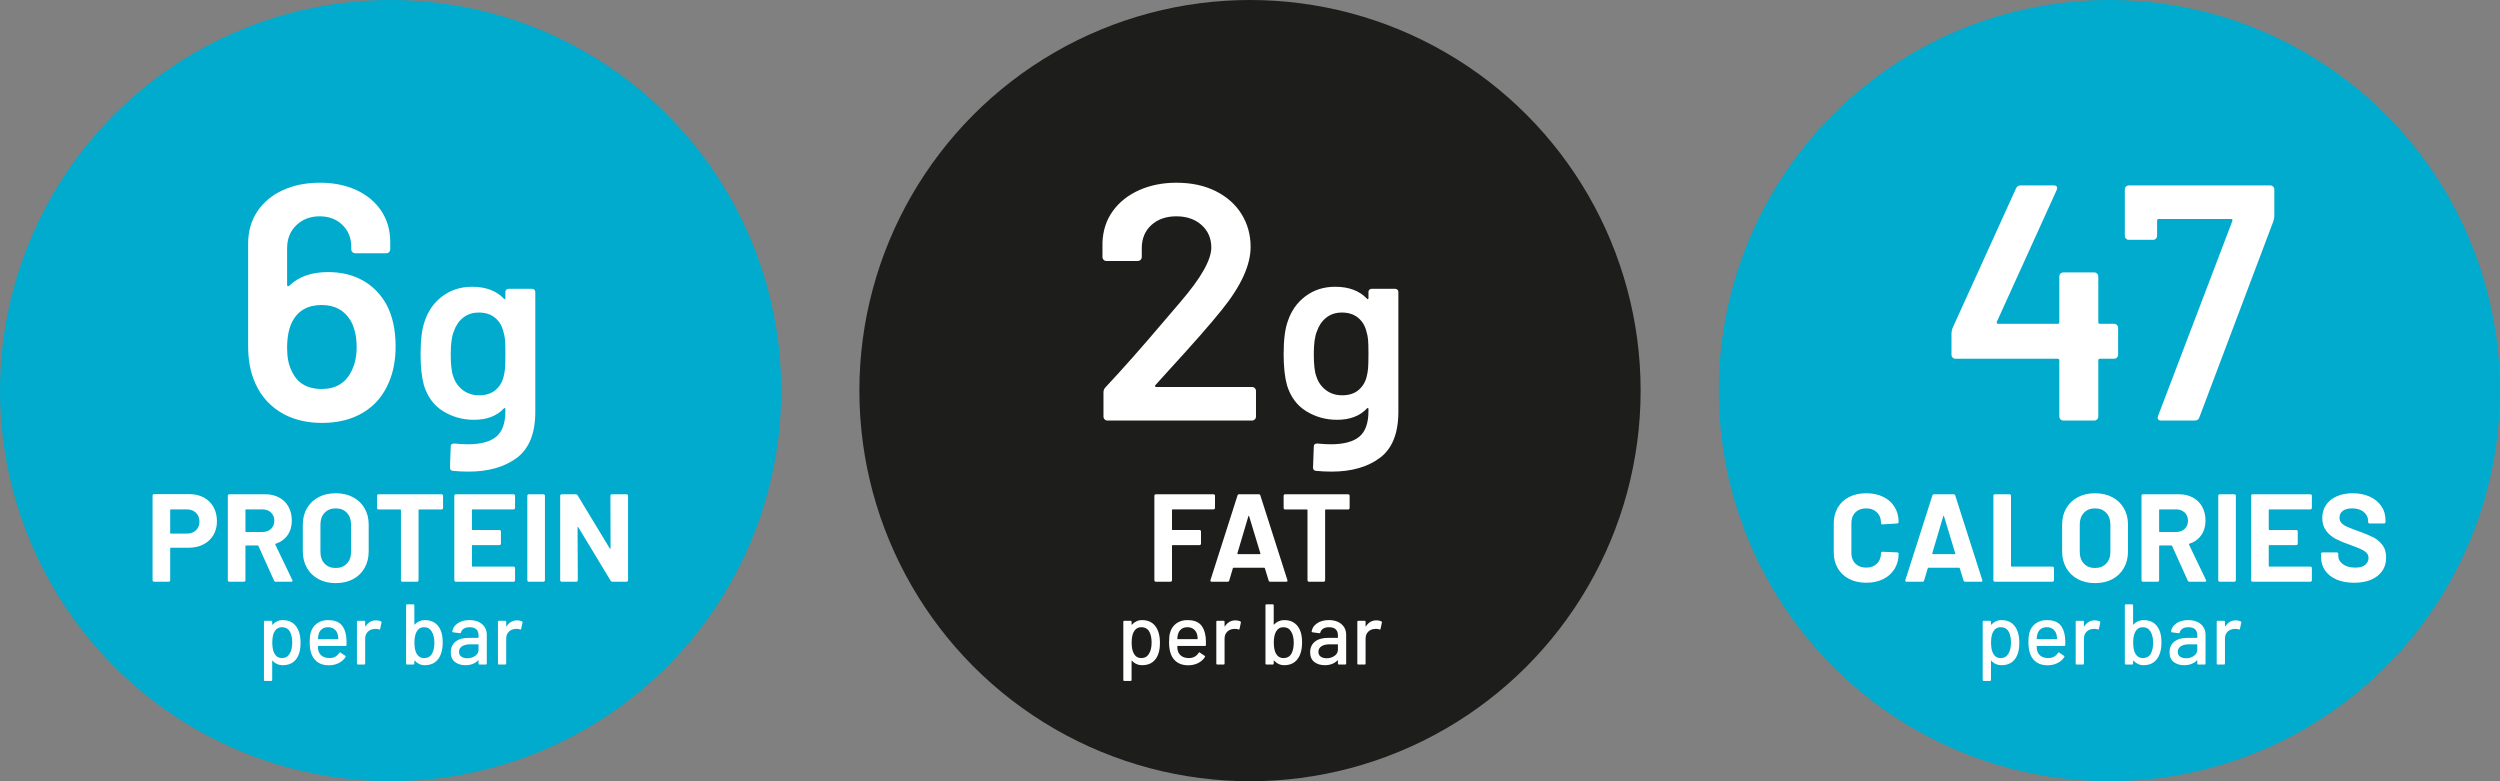 <svg viewBox="0 0 640 200" xmlns="http://www.w3.org/2000/svg"><rect x="0" y="0" width="640" height="200" fill="#808080" stroke="none"/><circle fill="#00abcd" r="100" cy="100" cx="100"></circle><path d="M101.276 88.659c0 3.498-.574 6.566-1.72 9.202-1.376 3.326-3.541 5.891-6.493 7.697-2.954 1.806-6.493 2.709-10.621 2.709-4.3 0-7.97-.989-11.008-2.967-3.04-1.978-5.218-4.744-6.536-8.299-.918-2.408-1.376-5.217-1.376-8.428v-26.23c0-3.096.774-5.818 2.322-8.17 1.548-2.35 3.711-4.171 6.493-5.461 2.78-1.29 5.977-1.935 9.589-1.935 3.496 0 6.607.632 9.331 1.892 2.722 1.262 4.844 3.04 6.364 5.332 1.518 2.294 2.279 4.932 2.279 7.912v1.892c0 .288-.101.531-.301.731-.201.202-.445.301-.731.301h-7.912c-.288 0-.531-.099-.731-.301-.202-.2-.301-.443-.301-.731v-.602c0-2.292-.761-4.171-2.279-5.633q-2.28-2.193-5.805-2.193c-2.408 0-4.401.76-5.977 2.279-1.578 1.52-2.365 3.483-2.365 5.891v9.374c0 .172.056.288.172.344.114.058.229.03.344-.086 2.408-2.35 5.732-3.526 9.976-3.526 3.382 0 6.349.718 8.901 2.15q3.826 2.151 6.063 6.192c1.548 2.924 2.322 6.48 2.322 10.664m-9.975.172c0-2.58-.488-4.786-1.462-6.622q-2.409-4.128-7.482-4.128c-3.555 0-6.078 1.434-7.568 4.3q-1.29 2.58-1.29 6.708c0 2.352.372 4.272 1.118 5.762 1.376 3.154 3.956 4.73 7.74 4.73 3.612 0 6.162-1.548 7.654-4.644.86-1.72 1.29-3.754 1.29-6.106m38.31-14.661c.154-.154.34-.231.561-.231h6.072c.22 0 .406.077.561.231.154.155.231.341.231.561v30.69c0 5.5-1.574 9.427-4.719 11.781-3.146 2.353-7.271 3.531-12.375 3.531q-2.046 0-4.026-.198c-.485-.044-.726-.33-.726-.858l.198-5.412c0-.485.307-.726.924-.726 1.276.132 2.419.198 3.432.198 3.3 0 5.731-.65 7.293-1.947 1.561-1.298 2.343-3.488 2.343-6.567v-.528c0-.132-.044-.208-.132-.231-.089-.022-.176.011-.264.099-1.805 1.937-4.356 2.904-7.656 2.904-2.861 0-5.478-.726-7.854-2.178s-4.026-3.673-4.95-6.666c-.572-2.068-.858-4.729-.858-7.986 0-3.652.352-6.445 1.056-8.382q1.32-4.024 4.554-6.435c2.155-1.606 4.686-2.409 7.59-2.409 3.475 0 6.181 1.013 8.118 3.036.088.132.175.176.264.132.088-.043.132-.132.132-.264v-1.584c0-.22.076-.406.231-.561m-.33 20.13c.066-.769.099-2.013.099-3.729q0-2.508-.099-3.597t-.429-2.145c-.353-1.452-1.067-2.617-2.145-3.498-1.079-.88-2.453-1.32-4.125-1.32-1.584 0-2.927.44-4.026 1.32-1.1.881-1.892 2.046-2.376 3.498q-.792 1.848-.792 5.808c0 2.729.219 4.643.66 5.742.439 1.409 1.243 2.564 2.409 3.465q1.749 1.353 4.191 1.353c1.716 0 3.102-.439 4.158-1.32 1.056-.88 1.759-2.023 2.112-3.432.175-.66.297-1.375.363-2.145m-52.336 70.251c0 1.027-.117 1.914-.352 2.662q-.462 1.474-1.518 2.277c-.704.536-1.606.803-2.706.803q-.749 0-1.419-.297c-.448-.198-.833-.48-1.155-.847-.03-.029-.055-.036-.077-.022q-.033.022-.033.066v4.906c0 .146-.073.22-.22.22h-1.672c-.147 0-.22-.074-.22-.22v-14.96c0-.146.073-.22.22-.22h1.672c.146 0 .22.073.22.22v.726q0 .045.033.066c.022.015.048.008.077-.022.323-.366.704-.652 1.144-.858.44-.205.916-.308 1.43-.308 1.056 0 1.932.26 2.629.781s1.206 1.258 1.529 2.211c.279.792.418 1.731.418 2.816m-2.134-.045c0-1.129-.184-2.038-.55-2.728-.426-.806-1.122-1.21-2.09-1.21-.851 0-1.496.396-1.936 1.188q-.528.947-.528 2.772c0 1.232.19 2.171.572 2.816.425.748 1.049 1.122 1.87 1.122.88 0 1.532-.352 1.958-1.056.469-.704.704-1.672.704-2.904m13.904.639c0 .147-.073.22-.22.22h-7.018c-.059 0-.088.03-.088.088 0 .499.044.88.132 1.144.161.587.487 1.045.979 1.375.491.33 1.111.495 1.859.495 1.085 0 1.921-.447 2.508-1.342.073-.146.168-.168.286-.066l1.254.836c.102.088.124.183.066.286-.411.66-.994 1.181-1.749 1.562-.756.381-1.61.572-2.563.572-1.071 0-1.973-.234-2.706-.704-.733-.469-1.283-1.136-1.65-2.002-.352-.865-.528-1.914-.528-3.146 0-1.07.081-1.884.242-2.442.264-1.012.792-1.811 1.584-2.398.792-.586 1.752-.88 2.882-.88 1.481 0 2.588.371 3.322 1.111.733.741 1.18 1.83 1.342 3.267.058.602.08 1.276.066 2.024m-6.292-4.104c-.411.315-.689.737-.836 1.265-.103.323-.169.734-.198 1.232 0 .059.029.088.088.088h5.038c.058 0 .088-.029.088-.088-.03-.484-.074-.843-.132-1.078-.147-.572-.437-1.03-.869-1.375-.433-.344-.972-.517-1.617-.517-.631 0-1.152.158-1.562.473m15.136-1.947c.103.044.139.132.11.264l-.352 1.65q-.022.198-.264.132c-.25-.102-.543-.154-.88-.154l-.308.022c-.69.03-1.258.268-1.705.715-.448.448-.671 1.031-.671 1.749v6.424c0 .147-.074.22-.22.22h-1.672c-.147 0-.22-.073-.22-.22v-10.758c0-.146.073-.22.22-.22h1.672c.146 0 .22.073.22.22v1.166c0 .044.011.07.033.077.022.008.04-.004.055-.033.66-1.026 1.562-1.54 2.706-1.54.469 0 .894.096 1.276.286m15.773 5.39c0 1.1-.14 2.039-.418 2.816-.323.953-.833 1.69-1.529 2.211-.697.521-1.573.781-2.629.781-.513 0-.99-.103-1.43-.308s-.822-.491-1.144-.858c-.03-.029-.055-.036-.077-.022q-.033.022-.033.066v.726c0 .147-.074.22-.22.22h-1.672c-.147 0-.22-.073-.22-.22v-14.96c0-.146.073-.22.22-.22h1.672c.146 0 .22.074.22.22v4.906q0 .045.033.066c.022.015.047.008.077-.022.323-.366.708-.649 1.155-.847q.67-.297 1.419-.297c1.1 0 2.002.272 2.706.814.704.543 1.21 1.298 1.518 2.266.234.748.352 1.635.352 2.662m-2.134.044c0-1.203-.235-2.17-.704-2.904-.426-.704-1.078-1.056-1.958-1.056-.822 0-1.445.374-1.87 1.122-.382.675-.572 1.614-.572 2.816s.176 2.127.528 2.772c.44.792 1.085 1.188 1.936 1.188.968 0 1.665-.403 2.09-1.21.366-.689.55-1.599.55-2.728m11.341-5.313c.667.316 1.18.755 1.54 1.32.359.565.539 1.207.539 1.925v7.436c0 .147-.073.22-.22.22h-1.672c-.147 0-.22-.073-.22-.22v-.792c0-.073-.037-.088-.11-.044-.382.396-.847.701-1.397.913-.55.213-1.163.319-1.837.319-1.085 0-1.984-.275-2.695-.825-.712-.55-1.067-1.382-1.067-2.497 0-1.144.399-2.042 1.199-2.695.799-.652 1.917-.979 3.355-.979h2.464c.058 0 .088-.029.088-.088v-.594c0-.645-.187-1.147-.561-1.507-.374-.359-.943-.539-1.705-.539-.616 0-1.119.121-1.507.363-.389.242-.627.569-.715.979q-.066.221-.264.198l-1.782-.242c-.147-.029-.213-.088-.198-.176.117-.865.579-1.573 1.386-2.123.806-.55 1.819-.825 3.036-.825.894 0 1.675.158 2.343.473m-.891 8.68c.572-.411.858-.931.858-1.562v-1.298c0-.058-.03-.088-.088-.088h-2.068c-.865 0-1.555.169-2.068.506-.514.338-.77.807-.77 1.408 0 .543.194.953.583 1.232.388.279.898.418 1.529.418.777 0 1.452-.205 2.024-.616m12.012-8.801c.103.044.139.132.11.264l-.352 1.65q-.022.198-.264.132c-.25-.102-.543-.154-.88-.154l-.308.022c-.69.03-1.258.268-1.705.715-.448.448-.671 1.031-.671 1.749v6.424c0 .147-.074.22-.22.22h-1.672c-.147 0-.22-.073-.22-.22v-10.758c0-.146.073-.22.22-.22h1.672c.146 0 .22.073.22.22v1.166c0 .044.011.07.033.077.022.008.04-.004.055-.033.66-1.026 1.562-1.54 2.706-1.54.469 0 .894.096 1.276.286m-81.483-31.735c1.066.576 1.893 1.392 2.48 2.448.586 1.056.88 2.267.88 3.632q0 2.016-.912 3.552c-.608 1.024-1.462 1.819-2.56 2.384-1.099.566-2.363.848-3.792.848h-4.544c-.107 0-.16.053-.16.16v8.16c0 .107-.037.197-.112.272s-.165.112-.272.112h-3.744c-.107 0-.198-.037-.272-.112-.075-.075-.112-.165-.112-.272v-21.664c0-.107.037-.197.112-.272.074-.075.165-.112.272-.112h9.024c1.408 0 2.645.288 3.712.864m-2.016 8.4c.597-.565.896-1.306.896-2.224 0-.938-.299-1.696-.896-2.272s-1.387-.864-2.368-.864h-4.064c-.107 0-.16.054-.16.16v5.888c0 .107.053.16.16.16h4.064c.981 0 1.771-.282 2.368-.848m19.999 12.88-4-8.864c-.043-.085-.107-.128-.192-.128h-2.976c-.107 0-.16.054-.16.16v8.736c0 .107-.038.197-.112.272-.075.075-.166.112-.272.112h-3.744c-.107 0-.198-.037-.272-.112-.075-.075-.112-.165-.112-.272v-21.632c0-.107.037-.197.112-.272.074-.074.165-.112.272-.112h9.152c1.365 0 2.565.277 3.6.832s1.835 1.344 2.4 2.368.848 2.208.848 3.552c0 1.451-.363 2.693-1.088 3.728-.726 1.035-1.739 1.766-3.04 2.192-.107.043-.139.118-.096.224l4.352 9.056c.042.086.064.15.064.192 0 .171-.118.256-.352.256h-3.936c-.213 0-.363-.096-.448-.288m-7.327-18.08v5.472c0 .107.053.16.16.16h4.192c.896 0 1.626-.266 2.192-.8.565-.533.848-1.227.848-2.08s-.283-1.552-.848-2.096c-.566-.544-1.296-.816-2.192-.816h-4.192c-.107 0-.16.054-.16.16m18.703 17.696c-1.27-.683-2.256-1.637-2.96-2.864s-1.056-2.64-1.056-4.24v-6.848c0-1.578.352-2.976 1.056-4.192s1.69-2.16 2.96-2.832c1.269-.672 2.736-1.008 4.4-1.008 1.685 0 3.163.336 4.432 1.008s2.256 1.616 2.96 2.832 1.056 2.614 1.056 4.192v6.848c0 1.6-.352 3.019-1.056 4.256-.704 1.238-1.691 2.192-2.96 2.864-1.27.672-2.747 1.008-4.432 1.008-1.664 0-3.131-.342-4.4-1.024m7.248-3.968c.725-.747 1.088-1.739 1.088-2.976v-7.04c0-1.237-.357-2.234-1.072-2.992-.715-.757-1.669-1.136-2.864-1.136-1.173 0-2.117.379-2.832 1.136-.715.758-1.072 1.755-1.072 2.992v7.04c0 1.238.357 2.229 1.072 2.976s1.659 1.12 2.832 1.12 2.123-.373 2.848-1.12m24.528-17.648c.074.075.112.166.112.272v3.136c0 .107-.038.198-.112.272-.075.075-.166.112-.272.112h-5.728c-.107 0-.16.053-.16.16v17.952c0 .107-.038.197-.112.272-.075.075-.166.112-.272.112h-3.744c-.107 0-.198-.037-.272-.112-.075-.075-.112-.165-.112-.272v-17.952c0-.106-.053-.16-.16-.16h-5.568c-.107 0-.198-.037-.272-.112-.075-.074-.112-.165-.112-.272v-3.136c0-.107.037-.197.112-.272.074-.074.165-.112.272-.112h16.128c.106 0 .197.037.272.112m18.432 3.648c-.075.075-.166.112-.272.112h-10.496c-.107 0-.16.054-.16.16v4.96c0 .107.053.16.16.16h6.88c.107 0 .197.037.272.112s.112.166.112.272v3.104c0 .107-.037.198-.112.272-.075.075-.165.112-.272.112h-6.88c-.107 0-.16.053-.16.16v5.184c0 .107.053.16.16.16h10.496c.106 0 .197.037.272.112.074.075.112.166.112.272v3.104c0 .107-.037.197-.112.272s-.166.112-.272.112h-14.784c-.107 0-.198-.037-.272-.112-.075-.075-.112-.165-.112-.272v-21.632c0-.107.037-.197.112-.272.074-.074.165-.112.272-.112h14.784c.106 0 .197.037.272.112.074.075.112.166.112.272v3.104c0 .107-.037.198-.112.272m3.36 18.528c-.075-.075-.112-.165-.112-.272v-21.632c0-.107.037-.197.112-.272.074-.074.165-.112.272-.112h3.744c.106 0 .197.037.272.112.074.075.112.166.112.272v21.632c0 .107-.038.197-.112.272-.075.075-.166.112-.272.112h-3.744c-.107 0-.198-.037-.272-.112m21.279-22.176c.074-.074.165-.112.272-.112h3.744c.106 0 .197.037.272.112.074.075.112.166.112.272v21.632c0 .107-.037.197-.112.272s-.166.112-.272.112h-3.616c-.213 0-.363-.085-.448-.256l-8.288-13.696c-.043-.064-.085-.091-.128-.08s-.064.059-.064.144l.064 13.504c0 .107-.038.197-.112.272-.075.075-.166.112-.272.112h-3.744c-.107 0-.198-.037-.272-.112-.075-.075-.112-.165-.112-.272v-21.632c0-.107.037-.197.112-.272.074-.074.165-.112.272-.112h3.616c.213 0 .363.085.448.256l8.256 13.632c.042.064.085.091.128.08.042-.01.064-.059.064-.144l-.032-13.44c0-.107.037-.197.112-.272" fill="#fff"></path><circle fill="#1d1d1b" r="100" cy="100" cx="320"></circle><path d="M295.691 98.893c.028.116.129.172.301.172h24.51c.286 0 .53.101.731.301.2.202.301.445.301.731v6.536c0 .287-.101.531-.301.731-.201.202-.445.301-.731.301h-36.98c-.288 0-.531-.099-.731-.301-.202-.2-.301-.443-.301-.731v-6.192q0-.774.516-1.29c4.356-4.644 9.402-10.348 15.136-17.114l4.042-4.73c5.274-6.134 7.912-10.778 7.912-13.932 0-2.35-.832-4.271-2.494-5.762-1.664-1.49-3.814-2.236-6.45-2.236s-4.773.746-6.407 2.236q-2.451 2.238-2.451 5.934v2.236c0 .288-.101.531-.301.731-.202.202-.445.301-.731.301h-7.998c-.288 0-.531-.099-.731-.301-.202-.2-.301-.443-.301-.731v-3.698c.114-3.096 1.002-5.79 2.666-8.084 1.662-2.292 3.913-4.07 6.751-5.332 2.838-1.26 6.005-1.892 9.503-1.892 3.841 0 7.195.718 10.062 2.15 2.866 1.434 5.074 3.397 6.622 5.891q2.322 3.741 2.322 8.385 0 7.053-7.482 16.254c-2.752 3.44-7.282 8.6-13.588 15.48l-3.268 3.612c-.115.116-.158.23-.129.344m54.866-24.723c.154-.154.34-.231.561-.231h6.072c.22 0 .406.077.561.231.154.155.231.341.231.561v30.69c0 5.5-1.574 9.427-4.719 11.781-3.146 2.353-7.271 3.531-12.375 3.531q-2.046 0-4.026-.198c-.485-.044-.726-.33-.726-.858l.198-5.412c0-.485.307-.726.924-.726 1.276.132 2.419.198 3.432.198 3.3 0 5.731-.65 7.293-1.947 1.561-1.298 2.343-3.488 2.343-6.567v-.528c0-.132-.044-.208-.132-.231-.089-.022-.176.011-.264.099-1.805 1.937-4.356 2.904-7.656 2.904-2.861 0-5.478-.726-7.854-2.178s-4.026-3.673-4.95-6.666c-.572-2.068-.858-4.729-.858-7.986 0-3.652.352-6.445 1.056-8.382q1.32-4.024 4.554-6.435c2.155-1.606 4.686-2.409 7.59-2.409 3.475 0 6.181 1.013 8.118 3.036.088.132.175.176.264.132.088-.043.132-.132.132-.264v-1.584c0-.22.076-.406.231-.561m-.33 20.13c.066-.769.099-2.013.099-3.729q0-2.508-.099-3.597t-.429-2.145c-.353-1.452-1.067-2.617-2.145-3.498-1.079-.88-2.453-1.32-4.125-1.32-1.584 0-2.927.44-4.026 1.32-1.1.881-1.892 2.046-2.376 3.498q-.792 1.848-.792 5.808c0 2.729.219 4.643.66 5.742.439 1.409 1.243 2.564 2.409 3.465q1.749 1.353 4.191 1.353c1.716 0 3.102-.439 4.158-1.32 1.056-.88 1.759-2.023 2.112-3.432.175-.66.297-1.375.363-2.145m-53.282 70.251c0 1.027-.117 1.914-.352 2.662q-.462 1.474-1.518 2.277c-.704.536-1.606.803-2.706.803q-.749 0-1.419-.297c-.448-.198-.833-.48-1.155-.847-.03-.029-.055-.036-.077-.022q-.033.022-.033.066v4.906c0 .146-.073.22-.22.22h-1.672c-.147 0-.22-.074-.22-.22v-14.96c0-.146.073-.22.22-.22h1.672c.146 0 .22.073.22.22v.726q0 .045.033.066c.022.015.048.008.077-.022.323-.366.704-.652 1.144-.858.44-.205.916-.308 1.43-.308 1.056 0 1.932.26 2.629.781s1.206 1.258 1.529 2.211c.279.792.418 1.731.418 2.816m-2.134-.045c0-1.129-.184-2.038-.55-2.728-.426-.806-1.122-1.21-2.09-1.21-.851 0-1.496.396-1.936 1.188q-.528.947-.528 2.772c0 1.232.19 2.171.572 2.816.425.748 1.049 1.122 1.87 1.122.88 0 1.532-.352 1.958-1.056.469-.704.704-1.672.704-2.904m13.904.639c0 .147-.073.22-.22.22h-7.018c-.059 0-.088.03-.088.088 0 .499.044.88.132 1.144.161.587.487 1.045.979 1.375.491.33 1.111.495 1.859.495 1.085 0 1.921-.447 2.508-1.342.073-.146.168-.168.286-.066l1.254.836c.102.088.124.183.066.286-.411.66-.994 1.181-1.749 1.562-.756.381-1.61.572-2.563.572-1.071 0-1.973-.234-2.706-.704-.733-.469-1.283-1.136-1.65-2.002-.352-.865-.528-1.914-.528-3.146 0-1.07.081-1.884.242-2.442.264-1.012.792-1.811 1.584-2.398.792-.586 1.752-.88 2.882-.88 1.481 0 2.588.371 3.322 1.111.733.741 1.18 1.83 1.342 3.267.058.602.08 1.276.066 2.024m-6.292-4.104c-.411.315-.689.737-.836 1.265-.103.323-.169.734-.198 1.232 0 .059.029.088.088.088h5.038c.058 0 .088-.029.088-.088-.03-.484-.074-.843-.132-1.078-.147-.572-.437-1.03-.869-1.375-.433-.344-.972-.517-1.617-.517-.631 0-1.152.158-1.562.473m15.136-1.947c.103.044.139.132.11.264l-.352 1.65q-.022.198-.264.132c-.25-.102-.543-.154-.88-.154l-.308.022c-.69.03-1.258.268-1.705.715-.448.448-.671 1.031-.671 1.749v6.424c0 .147-.074.22-.22.22h-1.672c-.147 0-.22-.073-.22-.22v-10.758c0-.146.073-.22.22-.22h1.672c.146 0 .22.073.22.22v1.166c0 .044.011.07.033.077.022.008.04-.004.055-.033.66-1.026 1.562-1.54 2.706-1.54.469 0 .894.096 1.276.286m15.773 5.39c0 1.1-.14 2.039-.418 2.816-.323.953-.833 1.69-1.529 2.211-.697.521-1.573.781-2.629.781-.513 0-.99-.103-1.43-.308s-.822-.491-1.144-.858c-.03-.029-.055-.036-.077-.022q-.033.022-.033.066v.726c0 .147-.074.22-.22.22h-1.672c-.147 0-.22-.073-.22-.22v-14.96c0-.146.073-.22.22-.22h1.672c.146 0 .22.074.22.22v4.906q0 .045.033.066c.022.015.047.008.077-.022.323-.366.708-.649 1.155-.847q.67-.297 1.419-.297c1.1 0 2.002.272 2.706.814.704.543 1.21 1.298 1.518 2.266.234.748.352 1.635.352 2.662m-2.134.044c0-1.203-.235-2.17-.704-2.904-.426-.704-1.078-1.056-1.958-1.056-.822 0-1.445.374-1.87 1.122-.382.675-.572 1.614-.572 2.816s.176 2.127.528 2.772c.44.792 1.085 1.188 1.936 1.188.968 0 1.665-.403 2.09-1.21.366-.689.55-1.599.55-2.728m11.341-5.313c.667.316 1.18.755 1.54 1.32.359.565.539 1.207.539 1.925v7.436c0 .147-.073.22-.22.22h-1.672c-.147 0-.22-.073-.22-.22v-.792c0-.073-.037-.088-.11-.044-.382.396-.847.701-1.397.913-.55.213-1.163.319-1.837.319-1.085 0-1.984-.275-2.695-.825-.712-.55-1.067-1.382-1.067-2.497 0-1.144.399-2.042 1.199-2.695.799-.652 1.917-.979 3.355-.979h2.464c.058 0 .088-.029.088-.088v-.594c0-.645-.187-1.147-.561-1.507-.374-.359-.943-.539-1.705-.539-.616 0-1.119.121-1.507.363-.389.242-.627.569-.715.979q-.066.221-.264.198l-1.782-.242c-.147-.029-.213-.088-.198-.176.117-.865.579-1.573 1.386-2.123.806-.55 1.819-.825 3.036-.825.894 0 1.675.158 2.343.473m-.891 8.68c.572-.411.858-.931.858-1.562v-1.298c0-.058-.03-.088-.088-.088h-2.068c-.865 0-1.555.169-2.068.506-.514.338-.77.807-.77 1.408 0 .543.194.953.583 1.232.388.279.898.418 1.529.418.777 0 1.452-.205 2.024-.616m12.012-8.801c.103.044.139.132.11.264l-.352 1.65q-.022.198-.264.132c-.25-.102-.543-.154-.88-.154l-.308.022c-.69.03-1.258.268-1.705.715-.448.448-.671 1.031-.671 1.749v6.424c0 .147-.074.22-.22.22h-1.672c-.147 0-.22-.073-.22-.22v-10.758c0-.146.073-.22.22-.22h1.672c.146 0 .22.073.22.22v1.166c0 .044.011.07.033.077.022.008.04-.004.055-.033.66-1.026 1.562-1.54 2.706-1.54.469 0 .894.096 1.276.286m-42.732-28.807c-.075.075-.166.112-.272.112h-10.464c-.107 0-.16.054-.16.16v4.96c0 .107.053.16.16.16h6.88c.107 0 .197.037.272.112s.112.166.112.272v3.104c0 .107-.037.198-.112.272-.075.075-.165.112-.272.112h-6.88c-.107 0-.16.053-.16.16v8.832c0 .107-.038.197-.112.272-.075.075-.166.112-.272.112h-3.744c-.107 0-.198-.037-.272-.112-.075-.075-.112-.165-.112-.272v-21.632c0-.107.037-.197.112-.272.074-.074.165-.112.272-.112h14.752c.107 0 .197.037.272.112.074.075.112.166.112.272v3.104c0 .107-.037.198-.112.272m13.84 18.32-.96-3.136c-.043-.085-.096-.128-.16-.128h-7.872c-.064 0-.117.043-.16.128l-.928 3.136c-.064.214-.203.32-.416.32h-4.064c-.128 0-.224-.037-.288-.112s-.075-.187-.032-.336l6.912-21.632c.064-.213.202-.32.416-.32h5.024c.213 0 .352.107.416.32l6.912 21.632c.021.043.032.096.032.16 0 .192-.117.288-.352.288h-4.064c-.213 0-.352-.106-.416-.32m-7.871-6.753h5.632c.128 0 .171-.064.128-.192l-2.88-9.504c-.021-.085-.053-.122-.096-.112-.043.011-.075.048-.096.112l-2.816 9.504c-.021.128.021.192.128.192m28.495-15.215c.074.075.112.166.112.272v3.136c0 .107-.038.198-.112.272-.075.075-.166.112-.272.112h-5.728c-.107 0-.16.053-.16.16v17.952c0 .107-.038.197-.112.272-.075.075-.166.112-.272.112h-3.744c-.107 0-.198-.037-.272-.112-.075-.075-.112-.165-.112-.272v-17.952c0-.106-.053-.16-.16-.16h-5.568c-.107 0-.198-.037-.272-.112-.075-.074-.112-.165-.112-.272v-3.136c0-.107.037-.197.112-.272.074-.074.165-.112.272-.112h16.128c.106 0 .197.037.272.112" fill="#fff"></path><circle fill="#00abcd" r="100" cy="100" cx="540"></circle><path d="M541.936 83.198c.2.201.301.445.301.731v6.88c0 .288-.101.531-.301.731-.202.202-.445.301-.731.301h-3.612c-.288 0-.43.144-.43.43v14.362c0 .287-.101.531-.301.731-.202.202-.445.301-.731.301h-7.912c-.288 0-.531-.099-.731-.301-.202-.2-.301-.443-.301-.731V92.271c0-.286-.144-.43-.43-.43h-26.144c-.288 0-.531-.099-.731-.301-.202-.2-.301-.443-.301-.731v-5.504q0-.516.258-1.29l16.254-35.776c.229-.516.63-.774 1.204-.774h8.428c.4 0 .673.101.817.301.142.202.129.503-.043.903l-15.308 33.712c-.058.116-.058.23 0 .344.056.116.143.172.258.172h15.308c.286 0 .43-.143.43-.43V70.771c0-.286.099-.53.301-.731.2-.2.443-.301.731-.301h7.912c.286 0 .529.101.731.301.2.202.301.445.301.731v11.696c0 .287.142.43.43.43h3.612c.286 0 .529.101.731.301m10.535 23.263 19.006-49.88c.114-.344 0-.516-.344-.516h-18.49c-.288 0-.43.144-.43.43v3.87c0 .287-.101.531-.301.731-.201.202-.445.301-.731.301h-6.192c-.288 0-.531-.099-.731-.301-.202-.2-.301-.443-.301-.731V48.497c0-.286.099-.529.301-.731.2-.2.443-.301.731-.301h36.206c.286 0 .529.101.731.301.2.202.301.445.301.731v6.88q0 .516-.258 1.29l-18.92 50.138c-.172.574-.574.86-1.204.86h-8.514c-.86 0-1.148-.401-.86-1.204m-35.527 58.09c0 1.027-.117 1.914-.352 2.662q-.462 1.474-1.518 2.277c-.704.536-1.606.803-2.706.803q-.749 0-1.419-.297c-.448-.198-.833-.48-1.155-.847-.03-.029-.055-.036-.077-.022q-.033.022-.033.066v4.906c0 .146-.073.22-.22.22h-1.672c-.147 0-.22-.074-.22-.22v-14.96c0-.146.073-.22.22-.22h1.672c.146 0 .22.073.22.22v.726q0 .045.033.066c.022.015.048.008.077-.022.323-.366.704-.652 1.144-.858.44-.205.916-.308 1.43-.308 1.056 0 1.932.26 2.629.781s1.206 1.258 1.529 2.211c.279.792.418 1.731.418 2.816m-2.134-.045c0-1.129-.184-2.038-.55-2.728-.426-.806-1.122-1.21-2.09-1.21-.851 0-1.496.396-1.936 1.188q-.528.947-.528 2.772c0 1.232.19 2.171.572 2.816.425.748 1.049 1.122 1.87 1.122.88 0 1.532-.352 1.958-1.056.469-.704.704-1.672.704-2.904m13.904.639c0 .147-.073.22-.22.22h-7.018c-.059 0-.088.03-.088.088 0 .499.044.88.132 1.144.161.587.487 1.045.979 1.375.491.33 1.111.495 1.859.495 1.085 0 1.921-.447 2.508-1.342.073-.146.168-.168.286-.066l1.254.836c.102.088.124.183.066.286-.411.66-.994 1.181-1.749 1.562-.756.381-1.61.572-2.563.572-1.071 0-1.973-.234-2.706-.704-.733-.469-1.283-1.136-1.65-2.002-.352-.865-.528-1.914-.528-3.146 0-1.07.081-1.884.242-2.442.264-1.012.792-1.811 1.584-2.398.792-.586 1.752-.88 2.882-.88 1.481 0 2.588.371 3.322 1.111.733.741 1.18 1.83 1.342 3.267.058.602.08 1.276.066 2.024m-6.292-4.104c-.411.315-.689.737-.836 1.265-.103.323-.169.734-.198 1.232 0 .059.029.088.088.088h5.038c.058 0 .088-.029.088-.088-.03-.484-.074-.843-.132-1.078-.147-.572-.437-1.03-.869-1.375-.433-.344-.972-.517-1.617-.517-.631 0-1.152.158-1.562.473m15.136-1.947c.103.044.139.132.11.264l-.352 1.65q-.022.198-.264.132c-.25-.102-.543-.154-.88-.154l-.308.022c-.69.03-1.258.268-1.705.715-.448.448-.671 1.031-.671 1.749v6.424c0 .147-.074.22-.22.22h-1.672c-.147 0-.22-.073-.22-.22v-10.758c0-.146.073-.22.22-.22h1.672c.146 0 .22.073.22.22v1.166c0 .044.011.07.033.077.022.008.04-.004.055-.033.66-1.026 1.562-1.54 2.706-1.54.469 0 .894.096 1.276.286m15.774 5.39c0 1.1-.14 2.039-.418 2.816-.323.953-.833 1.69-1.529 2.211-.697.521-1.573.781-2.629.781-.513 0-.99-.103-1.43-.308s-.822-.491-1.144-.858c-.03-.029-.055-.036-.077-.022q-.033.022-.033.066v.726c0 .147-.074.22-.22.22h-1.672c-.147 0-.22-.073-.22-.22v-14.96c0-.146.073-.22.22-.22h1.672c.146 0 .22.074.22.22v4.906q0 .045.033.066c.022.015.047.008.077-.022.323-.366.708-.649 1.155-.847q.67-.297 1.419-.297c1.1 0 2.002.272 2.706.814.704.543 1.21 1.298 1.518 2.266.234.748.352 1.635.352 2.662m-2.134.044c0-1.203-.235-2.17-.704-2.904-.426-.704-1.078-1.056-1.958-1.056-.822 0-1.445.374-1.87 1.122-.382.675-.572 1.614-.572 2.816s.176 2.127.528 2.772c.44.792 1.085 1.188 1.936 1.188.968 0 1.665-.403 2.09-1.21.366-.689.55-1.599.55-2.728m11.341-5.313c.667.316 1.18.755 1.54 1.32.359.565.539 1.207.539 1.925v7.436c0 .147-.073.22-.22.22h-1.672c-.147 0-.22-.073-.22-.22v-.792c0-.073-.037-.088-.11-.044-.382.396-.847.701-1.397.913-.55.213-1.163.319-1.837.319-1.085 0-1.984-.275-2.695-.825-.712-.55-1.067-1.382-1.067-2.497 0-1.144.399-2.042 1.199-2.695.799-.652 1.917-.979 3.355-.979h2.464c.058 0 .088-.029.088-.088v-.594c0-.645-.187-1.147-.561-1.507-.374-.359-.943-.539-1.705-.539-.616 0-1.119.121-1.507.363-.389.242-.627.569-.715.979q-.066.221-.264.198l-1.782-.242c-.147-.029-.213-.088-.198-.176.117-.865.579-1.573 1.386-2.123.806-.55 1.819-.825 3.036-.825.894 0 1.675.158 2.343.473m-.891 8.68c.572-.411.858-.931.858-1.562v-1.298c0-.058-.03-.088-.088-.088h-2.068c-.865 0-1.555.169-2.068.506-.514.338-.77.807-.77 1.408 0 .543.194.953.583 1.232.388.279.898.418 1.529.418.777 0 1.452-.205 2.024-.616m12.012-8.801c.103.044.139.132.11.264l-.352 1.65q-.022.198-.264.132c-.25-.102-.543-.154-.88-.154l-.308.022c-.69.03-1.258.268-1.705.715-.448.448-.671 1.031-.671 1.749v6.424c0 .147-.074.22-.22.22h-1.672c-.147 0-.22-.073-.22-.22v-10.758c0-.146.073-.22.22-.22h1.672c.146 0 .22.073.22.22v1.166c0 .044.011.07.033.077.022.008.04-.004.055-.033.66-1.026 1.562-1.54 2.706-1.54.469 0 .894.096 1.276.286m-100.283-10.887c-1.259-.65-2.229-1.562-2.912-2.736-.683-1.173-1.024-2.528-1.024-4.064v-7.392c0-1.536.341-2.891 1.024-4.064.682-1.173 1.653-2.08 2.912-2.72s2.72-.96 4.384-.96c1.643 0 3.088.304 4.336.912s2.219 1.472 2.912 2.592 1.04 2.416 1.04 3.888c0 .192-.128.309-.384.352l-3.744.224h-.064c-.213 0-.32-.117-.32-.352 0-1.13-.347-2.037-1.04-2.72-.694-.682-1.605-1.024-2.736-1.024-1.152 0-2.075.342-2.768 1.024-.693.683-1.04 1.59-1.04 2.72v7.712c0 1.109.346 2.005 1.04 2.688.693.683 1.616 1.024 2.768 1.024 1.131 0 2.042-.341 2.736-1.024.693-.683 1.04-1.579 1.04-2.688 0-.235.128-.352.384-.352l3.744.16c.106 0 .197.032.272.096.074.064.112.139.112.224 0 1.472-.347 2.773-1.04 3.904-.694 1.131-1.664 2.005-2.912 2.624s-2.693.928-4.336.928c-1.664 0-3.125-.325-4.384-.976m29.28.4-.96-3.136c-.043-.085-.096-.128-.16-.128h-7.872c-.064 0-.117.043-.16.128l-.928 3.136c-.064.214-.203.32-.416.32h-4.064c-.128 0-.224-.037-.288-.112s-.075-.187-.032-.336l6.912-21.632c.064-.213.202-.32.416-.32h5.024c.213 0 .352.107.416.32l6.912 21.632c.021.043.032.096.032.16 0 .192-.117.288-.352.288h-4.064c-.213 0-.352-.106-.416-.32m-7.872-6.753h5.632c.128 0 .171-.064.128-.192l-2.88-9.504c-.021-.085-.053-.122-.096-.112-.043.011-.075.048-.096.112l-2.816 9.504c-.021.128.021.192.128.192m15.632 6.961c-.075-.075-.112-.165-.112-.272v-21.632c0-.107.037-.197.112-.272.074-.074.165-.112.272-.112h3.744c.106 0 .197.037.272.112.074.075.112.166.112.272v17.984c0 .107.053.16.16.16h10.464c.107 0 .197.037.272.112.074.075.112.166.112.272v3.104c0 .107-.037.197-.112.272s-.166.112-.272.112h-14.752c-.107 0-.198-.037-.272-.112m21.503-.56c-1.27-.683-2.256-1.637-2.96-2.864s-1.056-2.64-1.056-4.24v-6.848c0-1.578.352-2.976 1.056-4.192s1.69-2.16 2.96-2.832c1.269-.672 2.736-1.008 4.4-1.008 1.685 0 3.163.336 4.432 1.008s2.256 1.616 2.96 2.832 1.056 2.614 1.056 4.192v6.848c0 1.6-.352 3.019-1.056 4.256-.704 1.238-1.691 2.192-2.96 2.864-1.27.672-2.747 1.008-4.432 1.008-1.664 0-3.131-.342-4.4-1.024m7.249-3.968c.725-.747 1.088-1.739 1.088-2.976v-7.04c0-1.237-.357-2.234-1.072-2.992-.715-.757-1.669-1.136-2.864-1.136-1.173 0-2.117.379-2.832 1.136-.715.758-1.072 1.755-1.072 2.992v7.04c0 1.238.357 2.229 1.072 2.976s1.659 1.12 2.832 1.12 2.123-.373 2.848-1.12m20.895 4.352-4-8.864c-.043-.085-.107-.128-.192-.128h-2.976c-.107 0-.16.054-.16.16v8.736c0 .107-.038.197-.112.272-.075.075-.166.112-.272.112h-3.744c-.107 0-.198-.037-.272-.112-.075-.075-.112-.165-.112-.272v-21.632c0-.107.037-.197.112-.272.074-.074.165-.112.272-.112h9.152c1.365 0 2.565.277 3.6.832s1.835 1.344 2.4 2.368.848 2.208.848 3.552c0 1.451-.363 2.693-1.088 3.728-.726 1.035-1.739 1.766-3.04 2.192-.107.043-.139.118-.096.224l4.352 9.056c.042.086.064.15.064.192 0 .171-.118.256-.352.256h-3.936c-.213 0-.363-.096-.448-.288m-7.328-18.08v5.472c0 .107.053.16.16.16h4.192c.896 0 1.626-.266 2.192-.8.565-.533.848-1.227.848-2.08s-.283-1.552-.848-2.096c-.566-.544-1.296-.816-2.192-.816h-4.192c-.107 0-.16.054-.16.16m15.248 18.256c-.075-.075-.112-.165-.112-.272v-21.632c0-.107.037-.197.112-.272.074-.074.165-.112.272-.112H572c.106 0 .197.037.272.112.074.075.112.166.112.272v21.632c0 .107-.038.197-.112.272-.075.075-.166.112-.272.112h-3.744c-.107 0-.198-.037-.272-.112m23.744-18.528c-.075.075-.166.112-.272.112H580.96c-.107 0-.16.054-.16.16v4.96c0 .107.053.16.16.16h6.88c.107 0 .197.037.272.112s.112.166.112.272v3.104c0 .107-.037.198-.112.272-.075.075-.165.112-.272.112h-6.88c-.107 0-.16.053-.16.16v5.184c0 .107.053.16.16.16h10.496c.106 0 .197.037.272.112.074.075.112.166.112.272v3.104c0 .107-.037.197-.112.272s-.166.112-.272.112h-14.784c-.107 0-.198-.037-.272-.112-.075-.075-.112-.165-.112-.272v-21.632c0-.107.037-.197.112-.272.074-.074.165-.112.272-.112h14.784c.106 0 .197.037.272.112.074.075.112.166.112.272v3.104c0 .107-.037.198-.112.272m6.448 18.08c-1.28-.544-2.267-1.323-2.96-2.336s-1.04-2.192-1.04-3.536v-.704c0-.106.037-.197.112-.272.074-.074.165-.112.272-.112h3.648c.106 0 .197.038.272.112.074.075.112.166.112.272v.48c0 .854.394 1.573 1.184 2.16.789.587 1.856.88 3.2.88 1.131 0 1.973-.24 2.528-.72.554-.48.832-1.072.832-1.776 0-.512-.171-.944-.512-1.296-.342-.352-.806-.661-1.392-.928-.587-.266-1.52-.635-2.8-1.104-1.429-.49-2.64-.992-3.632-1.504s-1.824-1.211-2.496-2.096-1.008-1.979-1.008-3.28c0-1.28.331-2.4.992-3.36s1.578-1.696 2.752-2.208c1.173-.512 2.528-.768 4.064-.768 1.621 0 3.066.288 4.336.864 1.269.576 2.261 1.382 2.976 2.416.714 1.035 1.072 2.235 1.072 3.6v.48c0 .107-.038.198-.112.272-.075.075-.166.112-.272.112h-3.68c-.107 0-.198-.037-.272-.112-.075-.074-.112-.165-.112-.272v-.256c0-.896-.368-1.658-1.104-2.288-.736-.629-1.744-.944-3.024-.944-1.003 0-1.787.214-2.352.64-.566.427-.848 1.014-.848 1.76 0 .533.165.981.496 1.344s.821.688 1.472.976 1.658.677 3.024 1.168c1.515.555 2.704 1.046 3.568 1.472.864.427 1.643 1.062 2.336 1.904.693.843 1.04 1.936 1.04 3.28q0 3.009-2.208 4.752c-1.472 1.163-3.467 1.744-5.984 1.744-1.707 0-3.2-.272-4.48-.816" fill="#fff"></path></svg>